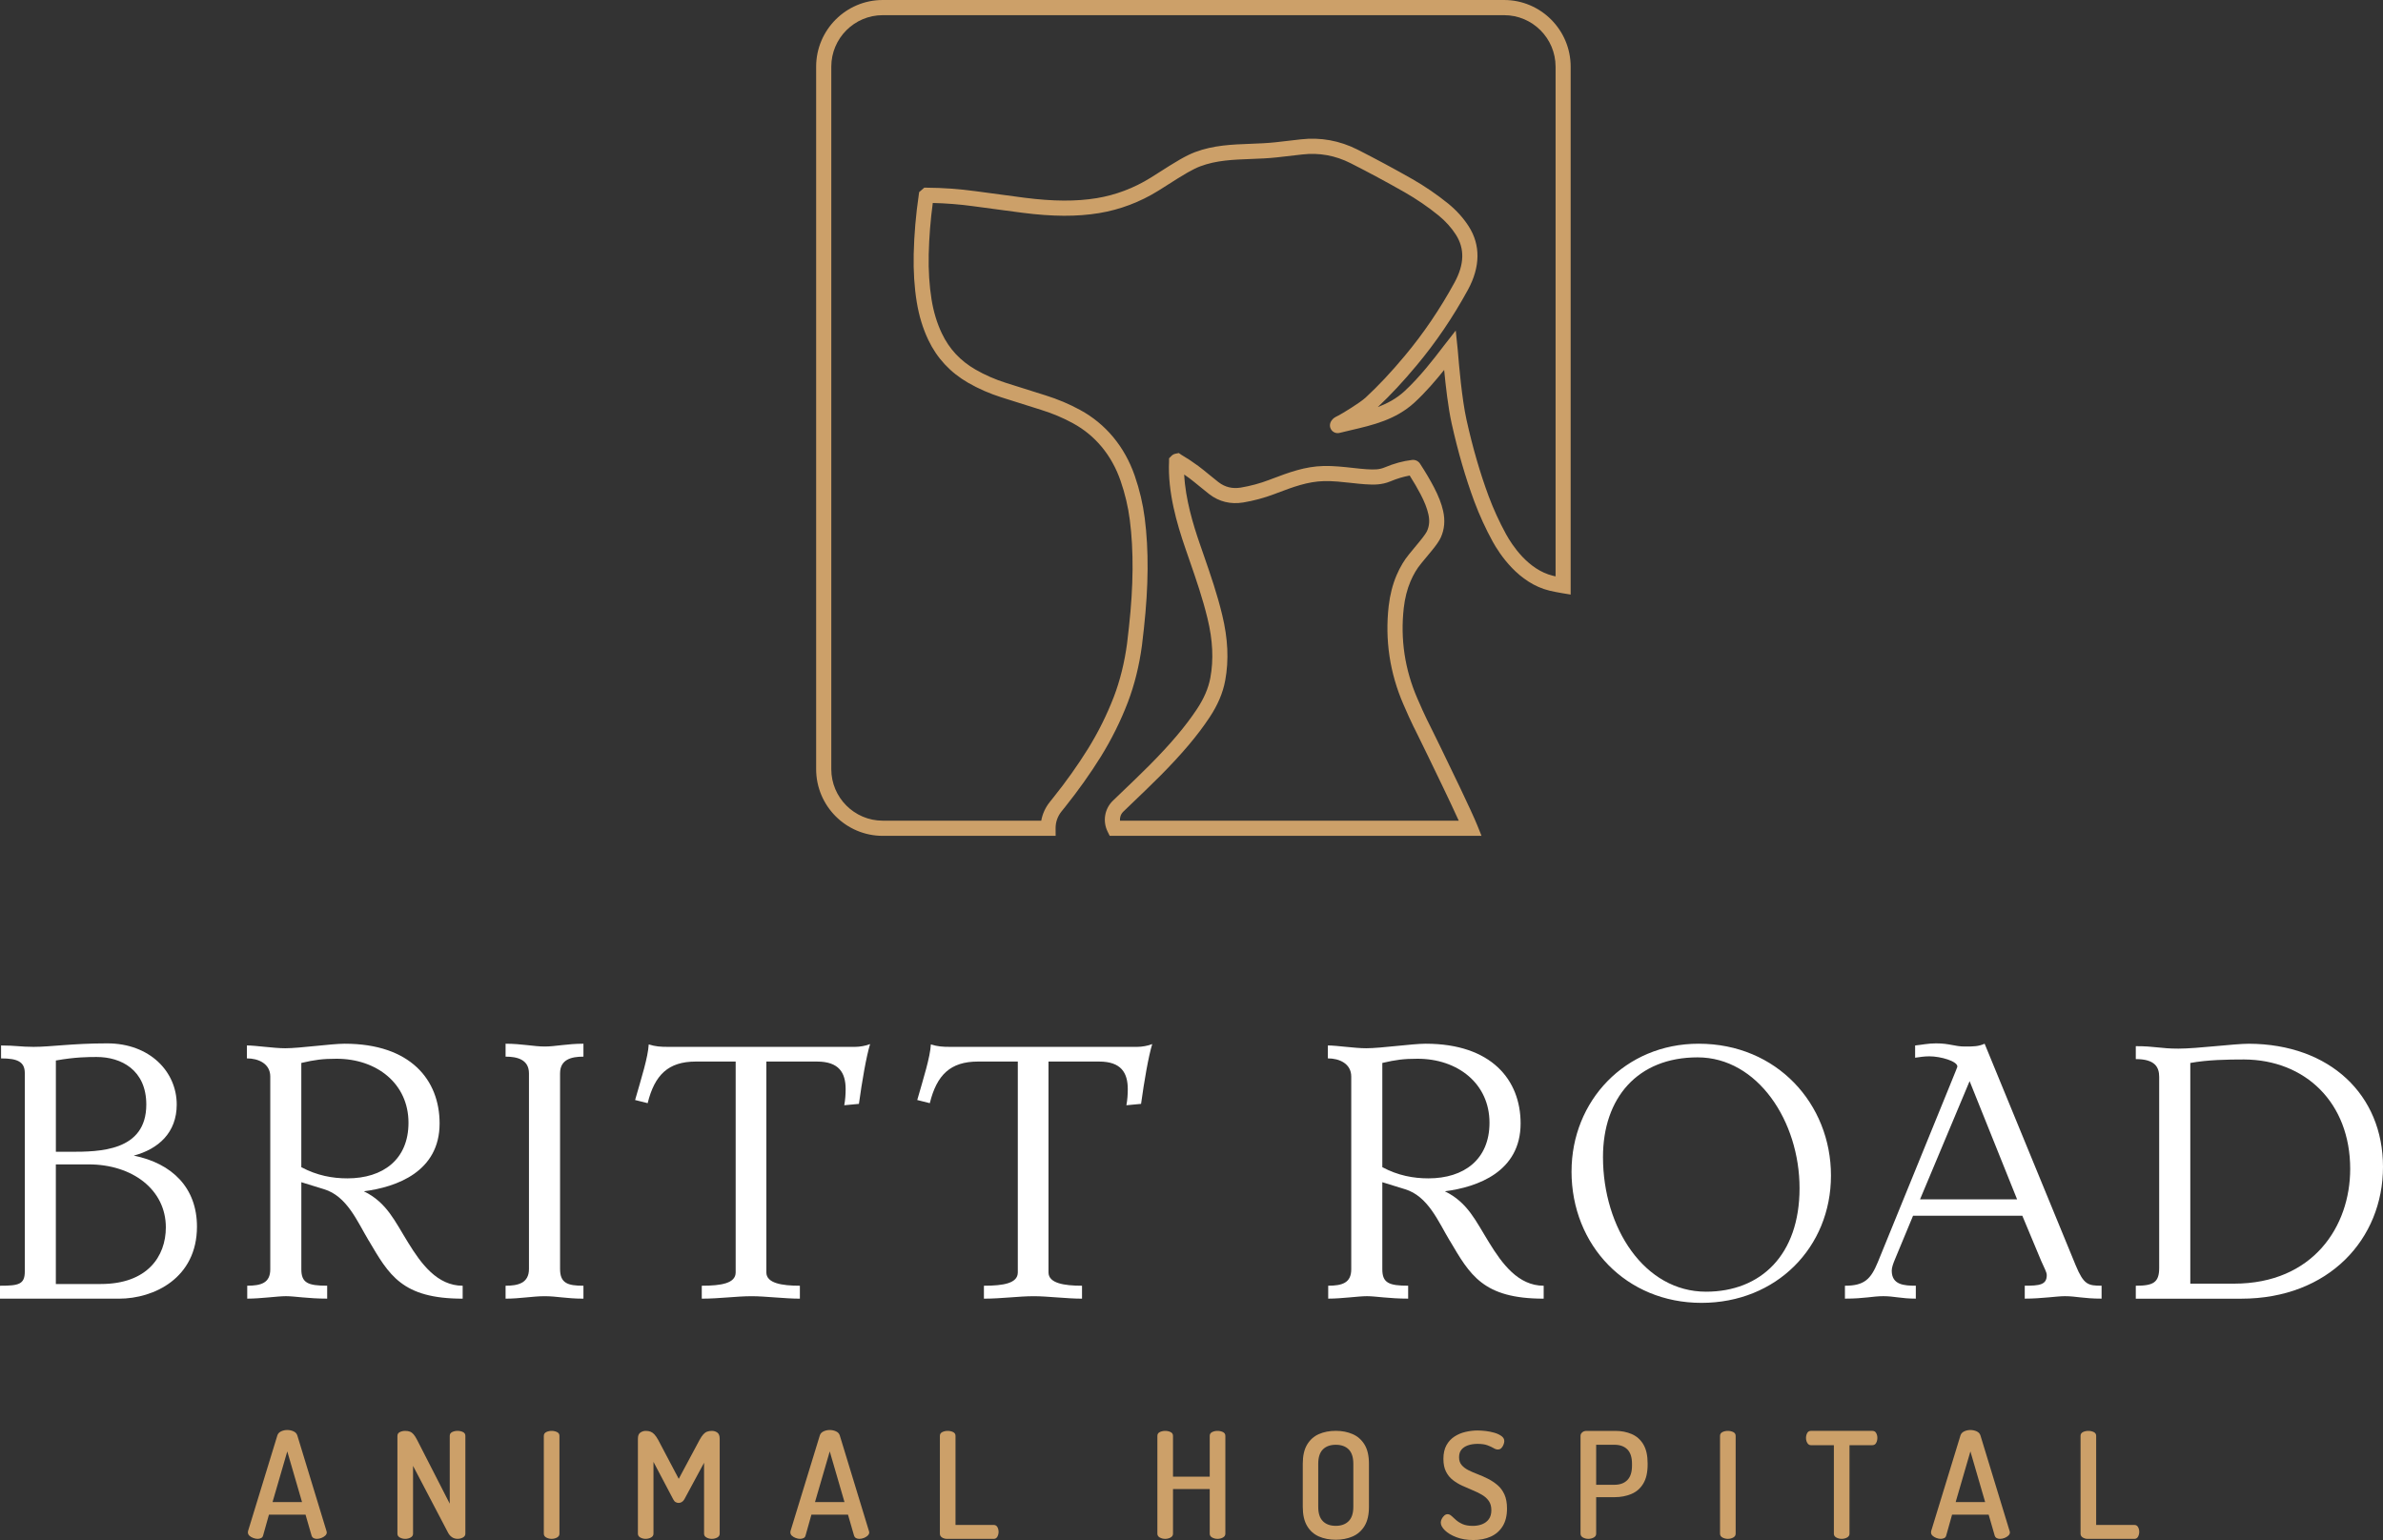 <?xml version="1.0" encoding="UTF-8"?> <svg xmlns="http://www.w3.org/2000/svg" width="362" height="234" viewBox="0 0 362 234" fill="none"><rect x="0" y="0" width="362" height="234" fill="#333333" stroke="none"/><g clip-path="url(#clip0_4931_804)"><path d="M0 195.362C2.864 195.362 3.767 195.151 3.767 193.183V163.052C3.767 161.299 2.601 160.82 0.162 160.82V158.856C2.39 158.856 3.131 159.067 5.096 159.067C7.75 159.067 10.982 158.535 16.289 158.535C22.758 158.535 26.846 162.841 26.846 167.833C26.846 172.083 24.087 174.583 20.32 175.593C26.153 176.762 29.921 180.484 29.921 186.381C29.921 194.194 23.394 197.327 18.092 197.327H0V195.362ZM8.487 175.009H10.715C15.066 175.009 22.224 174.956 22.224 167.833C22.224 162.573 18.404 160.605 14.693 160.605C13.474 160.605 11.456 160.605 8.487 161.137V175.005V175.009ZM8.487 195.099H15.329C22.382 195.099 25.193 190.902 25.193 186.49C25.193 180.752 20.101 176.924 13.47 176.924H8.483V195.099H8.487Z" fill="white"></path><path d="M56.013 188.508C54.263 185.585 52.724 181.758 49.223 180.695L45.776 179.631V192.862C45.776 194.936 46.785 195.358 49.701 195.358V197.323C46.785 197.323 44.767 196.949 43.443 196.949C42.118 196.949 39.675 197.323 37.557 197.323V195.358C39.679 195.358 41.057 194.932 41.057 192.862V163.58C41.057 161.616 39.254 160.816 37.504 160.816V158.852C38.881 158.852 41.535 159.278 43.337 159.278C45.565 159.278 50.337 158.588 52.355 158.588C62.381 158.588 66.78 164.116 66.78 170.703C66.78 178.036 60.258 180.374 55.272 181.011C58.772 182.712 59.991 185.581 62.008 188.824C63.969 192.014 66.412 195.362 70.284 195.362V197.327C61.056 197.327 59.092 193.715 56.017 188.503L56.013 188.508ZM45.772 177.347C48.158 178.621 50.491 179.047 52.772 179.047C58.184 179.047 62.053 176.178 62.053 170.597C62.053 164.643 57.224 160.873 51.127 160.873C49.005 160.873 47.838 161.031 45.772 161.51V177.347Z" fill="white"></path><path d="M76.802 195.362C78.658 195.362 80.355 194.989 80.355 192.81V163.105C80.355 160.978 78.552 160.552 76.802 160.552V158.588C79.241 158.588 81.101 159.014 82.745 159.014C84.39 159.014 86.14 158.588 88.631 158.588V160.552C86.776 160.552 85.079 160.978 85.079 163.105V192.81C85.079 194.989 86.245 195.362 88.631 195.362V197.327C86.031 197.327 84.601 196.953 82.745 196.953C80.89 196.953 79.031 197.327 76.802 197.327V195.362Z" fill="white"></path><path d="M106.61 195.362C109.579 195.362 111.755 194.989 111.755 193.341V161.299H105.706C101.518 161.299 99.448 163.32 98.386 167.622L96.478 167.143C97.434 163.795 98.439 160.662 98.548 158.693C99.557 159.014 100.351 159.067 101.465 159.067H129.895C130.584 159.067 131.54 158.908 132.176 158.641C131.592 160.552 130.956 164.274 130.478 167.728L128.25 167.939C128.408 167.091 128.461 166.238 128.461 165.496C128.461 163 127.452 161.299 124.11 161.299H116.417V193.341C116.417 194.989 118.803 195.362 121.509 195.362V197.327C119.176 197.327 116.259 196.953 114.189 196.953C111.856 196.953 109.308 197.327 106.606 197.327V195.362H106.61Z" fill="white"></path><path d="M149.469 195.362C152.439 195.362 154.614 194.989 154.614 193.341V161.299H148.566C144.377 161.299 142.307 163.32 141.246 167.622L139.338 167.143C140.294 163.795 141.298 160.662 141.408 158.693C142.416 159.014 143.21 159.067 144.324 159.067H172.754C173.443 159.067 174.399 158.908 175.035 158.641C174.452 160.552 173.816 164.274 173.338 167.728L171.11 167.939C171.268 167.091 171.32 166.238 171.32 165.496C171.32 163 170.311 161.299 166.969 161.299H159.277V193.341C159.277 194.989 161.663 195.362 164.369 195.362V197.327C162.035 197.327 159.119 196.953 157.049 196.953C154.715 196.953 152.167 197.327 149.465 197.327V195.362H149.469Z" fill="white"></path><path d="M220.224 188.508C218.474 185.585 216.934 181.758 213.434 180.695L209.987 179.631V192.862C209.987 194.936 210.995 195.358 213.912 195.358V197.323C210.995 197.323 208.978 196.949 207.653 196.949C206.329 196.949 203.886 197.323 201.767 197.323V195.358C203.89 195.358 205.267 194.932 205.267 192.862V163.58C205.267 161.616 203.465 160.816 201.715 160.816V158.852C203.092 158.852 205.745 159.278 207.548 159.278C209.776 159.278 214.548 158.588 216.565 158.588C226.592 158.588 230.995 164.116 230.995 170.703C230.995 178.036 224.469 180.374 219.486 181.011C222.986 182.712 224.206 185.581 226.223 188.824C228.184 192.014 230.626 195.362 234.499 195.362V197.327C225.271 197.327 223.306 193.715 220.232 188.503L220.224 188.508ZM209.987 177.347C212.373 178.621 214.706 179.047 216.987 179.047C222.399 179.047 226.268 176.178 226.268 170.597C226.268 164.643 221.439 160.873 215.342 160.873C213.219 160.873 212.053 161.031 209.987 161.51V177.347Z" fill="white"></path><path d="M238.733 177.984C238.733 167.302 246.847 158.588 258.04 158.588C269.921 158.588 278.141 167.728 278.141 178.621C278.141 189.514 269.864 197.964 258.461 197.964C247.057 197.964 238.729 189.25 238.729 177.984H238.733ZM259.154 196.268C267.482 196.268 273.368 190.687 273.368 180.537C273.368 170.386 267.004 160.662 257.882 160.662C248.759 160.662 243.509 166.827 243.509 175.808C243.509 186.596 249.82 196.268 259.158 196.268H259.154Z" fill="white"></path><path d="M280.263 195.362C283.233 195.362 284.189 194.352 285.25 191.803C297.237 162.362 297.342 162.204 297.342 162.046C297.342 161.25 294.798 160.504 293.101 160.504C292.307 160.504 291.667 160.609 290.925 160.715V158.856C291.987 158.75 292.886 158.535 294.109 158.535C296.179 158.535 296.921 159.014 298.46 159.014C299.785 159.014 300.53 159.014 301.482 158.588L315.324 192.278C316.544 195.2 317.18 195.358 319.25 195.358V197.323C316.491 197.323 315.377 196.949 313.68 196.949C312.408 196.949 310.18 197.323 307.579 197.323V195.358C309.754 195.358 310.921 195.253 310.921 193.763C310.921 193.285 310.601 192.806 310.074 191.584L307.21 184.729H290.609L287.851 191.373C287.587 192.01 287.373 192.595 287.373 193.073C287.373 195.253 289.281 195.358 291.031 195.358V197.323C288.803 197.323 287.741 196.949 286.097 196.949C284.452 196.949 283.285 197.323 280.263 197.323V195.358V195.362ZM291.671 182.237H306.416L299.202 164.274L291.671 182.237Z" fill="white"></path><path d="M324.447 195.362C327.101 195.362 328 194.883 328 192.651V163.637C328 162.147 327.364 160.925 324.447 160.925V158.961C327.417 158.961 328.162 159.335 330.917 159.335C333.833 159.335 339.351 158.592 341.632 158.592C353.938 158.645 362 166.352 362 177.298C362 188.244 353.78 197.331 340.465 197.331H324.447V195.366V195.362ZM332.723 195.046H339.355C351.394 195.046 357.017 186.332 357.017 177.614C357.017 167.569 350.228 161.035 340.894 160.982C338.346 160.982 335.324 161.035 332.727 161.514V195.046H332.723Z" fill="white"></path><path d="M225.056 127.004H168.574L168.258 126.363C167.468 124.76 167.804 122.856 169.092 121.631C171.713 119.131 173.532 117.369 174.65 116.241C177.842 113.022 180.119 110.323 181.82 107.754C182.902 106.123 183.57 104.56 183.866 102.977C184.372 100.222 184.235 97.283 183.437 93.992C182.683 90.879 181.751 88.188 180.674 85.075C180.471 84.487 180.265 83.886 180.05 83.265C178.786 79.592 177.368 74.779 177.591 70.095V69.636L177.899 69.328C178.073 69.129 178.308 68.991 178.571 68.938L179.074 68.837L179.451 69.101C180.309 69.6 181.176 70.172 182.031 70.805C182.529 71.175 183.092 71.633 183.684 72.12C184.158 72.51 184.652 72.916 185.11 73.269C186.102 74.028 187.212 74.296 188.504 74.085C189.951 73.841 191.385 73.456 192.766 72.932L193.074 72.814C195.825 71.775 198.194 70.878 201.083 70.805C202.565 70.769 204.153 70.947 205.555 71.102C206.288 71.183 206.981 71.26 207.572 71.296C208.776 71.378 209.529 71.357 210.331 71.025C211.79 70.416 213.114 70.055 214.496 69.888C214.998 69.823 215.488 70.067 215.743 70.497C216.553 71.739 217.25 72.924 217.821 74.016C218.522 75.355 218.98 76.536 219.223 77.624C219.547 79.056 219.434 80.408 218.887 81.633C218.648 82.169 218.166 82.871 217.368 83.829L216.436 84.953C216.152 85.294 215.978 85.505 215.913 85.587L215.861 85.656C215.257 86.374 214.722 87.275 214.269 88.33C213.758 89.527 213.414 90.895 213.244 92.385C212.713 97.113 213.402 101.727 215.302 106.107C215.889 107.47 216.4 108.595 216.776 109.362C216.821 109.459 216.861 109.532 216.906 109.617L217.846 111.521C218.186 112.211 218.567 112.994 218.972 113.822C219.004 113.887 219.041 113.96 219.073 114.033L219.162 114.216C220.183 116.31 223.562 123.274 224.425 125.425L225.061 127.008L225.056 127.004ZM170.137 124.699H221.597C220.297 121.821 217.915 116.919 217.096 115.23C217.064 115.165 217.027 115.092 216.995 115.019L216.906 114.837C216.497 113.996 216.116 113.217 215.776 112.527L215.261 111.476C215.241 111.44 215.213 111.395 215.192 111.338L214.86 110.664C214.808 110.563 214.751 110.457 214.698 110.348C214.313 109.569 213.787 108.404 213.183 107.008C211.125 102.255 210.372 97.243 210.951 92.109C211.149 90.396 211.551 88.817 212.15 87.409C212.689 86.151 213.337 85.067 214.078 84.182C214.139 84.105 214.273 83.947 214.666 83.468L215.597 82.34C216.436 81.329 216.699 80.867 216.784 80.68C217.137 79.892 217.198 79.077 216.979 78.115C216.78 77.222 216.391 76.228 215.784 75.071C215.326 74.194 214.775 73.253 214.147 72.258C213.191 72.429 212.243 72.713 211.21 73.143C209.873 73.695 208.658 73.667 207.423 73.585C206.778 73.545 206.061 73.468 205.3 73.382C203.971 73.236 202.464 73.066 201.131 73.103C198.636 73.163 196.432 73.995 193.88 74.961L193.568 75.079C192.049 75.655 190.465 76.081 188.865 76.349C186.933 76.662 185.199 76.236 183.7 75.087C183.21 74.71 182.703 74.292 182.213 73.89C181.646 73.423 181.107 72.981 180.658 72.648C180.402 72.461 180.147 72.275 179.888 72.1C180.082 75.883 181.273 79.763 182.217 82.506C182.432 83.127 182.639 83.724 182.841 84.308C183.939 87.478 184.887 90.217 185.665 93.44C186.54 97.052 186.69 100.307 186.122 103.391C185.77 105.291 184.988 107.129 183.728 109.025C181.942 111.724 179.576 114.532 176.275 117.86C175.14 119.001 173.305 120.778 170.672 123.295C170.222 123.725 170.097 124.24 170.137 124.695V124.699ZM214.775 72.169H214.771C214.771 72.169 214.771 72.169 214.775 72.169Z" fill="#CCA069"></path><path d="M160.383 127.004H134.096C128.518 127.004 123.98 122.459 123.98 116.87V10.134C123.98 4.546 128.518 0 134.096 0H228.484C234.062 0 238.599 4.546 238.599 10.134V90.343L237.258 90.12C236.626 90.015 235.99 89.889 235.37 89.743C230.679 88.618 227.787 84.162 226.758 82.299C225.693 80.355 224.753 78.31 223.971 76.22C222.626 72.595 221.496 68.707 220.519 64.336C219.985 61.934 219.608 58.597 219.381 56.211C218.166 57.729 216.55 59.628 214.86 61.175C212.012 63.776 208.577 64.58 205.251 65.355C204.676 65.489 204.101 65.623 203.522 65.769C203.048 65.899 202.537 65.724 202.25 65.322C201.962 64.921 201.958 64.381 202.241 63.951C202.505 63.557 202.711 63.447 203.214 63.188L203.311 63.143C203.793 62.904 206.592 61.203 207.431 60.428C209.379 58.63 211.34 56.54 213.418 54.044C216.238 50.671 218.769 46.933 220.949 42.94C222.46 40.172 222.525 37.785 221.151 35.642C220.479 34.591 219.6 33.617 218.539 32.744C216.934 31.442 215.192 30.248 213.37 29.209C210.672 27.671 207.909 26.186 205.158 24.79C202.849 23.625 200.394 23.178 197.854 23.467C195.683 23.718 194.403 23.868 194.002 23.909C192.665 24.059 191.32 24.108 190.016 24.157C187.322 24.258 184.778 24.351 182.339 25.269C181.816 25.463 181.152 25.788 180.354 26.243C179.402 26.791 178.316 27.485 177.356 28.097C176.862 28.414 176.392 28.714 175.963 28.978C173.176 30.707 170.15 31.852 166.974 32.379C163.599 32.935 159.897 32.919 155.319 32.33C155.007 32.29 153.99 32.152 152.273 31.925L147.914 31.34C145.819 31.052 143.733 30.886 141.699 30.841C141.347 33.451 141.14 36.077 141.08 38.662C141.027 41.101 141.173 43.406 141.513 45.513C141.817 47.388 142.344 49.125 143.081 50.667C144.207 53.029 145.884 54.827 148.209 56.166C149.619 56.978 151.163 57.652 152.795 58.171C153.067 58.257 155.076 58.89 158.807 60.067C160.686 60.655 162.457 61.402 164.073 62.287C167.966 64.401 170.838 67.855 172.374 72.279C173.111 74.409 173.621 76.573 173.893 78.712C174.517 83.553 174.476 89.041 173.771 95.482C173.625 96.813 173.528 97.665 173.471 98.087C173.058 101.164 172.337 104.061 171.336 106.695C170.227 109.589 168.833 112.385 167.2 115.015C165.6 117.58 163.785 120.133 161.805 122.609C161.655 122.8 161.493 122.999 161.335 123.193L161.241 123.311C160.658 124.042 160.35 124.922 160.354 125.848L160.362 127.008L160.383 127.004ZM134.096 2.305C129.786 2.305 126.281 5.816 126.281 10.134V116.87C126.281 121.188 129.786 124.699 134.096 124.699H158.175C158.361 123.668 158.799 122.706 159.471 121.862L159.568 121.74C159.718 121.554 159.872 121.363 160.022 121.172C161.954 118.761 163.717 116.282 165.264 113.794C166.82 111.29 168.144 108.623 169.206 105.871C170.145 103.404 170.822 100.681 171.211 97.783C171.264 97.381 171.361 96.545 171.503 95.234C172.187 88.972 172.228 83.667 171.628 79.004C171.377 77.019 170.903 75.01 170.218 73.034C168.873 69.166 166.374 66.15 162.991 64.312C161.505 63.496 159.876 62.81 158.138 62.27C154.395 61.093 152.386 60.46 152.115 60.371C150.324 59.803 148.631 59.06 147.079 58.167C144.373 56.609 142.335 54.421 141.023 51.661C140.193 49.92 139.601 47.976 139.261 45.882C138.896 43.638 138.742 41.19 138.799 38.609C138.868 35.634 139.127 32.606 139.569 29.611L139.629 29.189L140.399 28.52H140.833C143.247 28.536 145.742 28.714 148.242 29.055L152.601 29.64C154.314 29.871 155.327 30.005 155.635 30.046C159.982 30.602 163.474 30.622 166.617 30.106C169.497 29.627 172.24 28.588 174.772 27.018C175.189 26.758 175.655 26.462 176.141 26.153C177.121 25.528 178.227 24.818 179.232 24.242C180.155 23.714 180.917 23.345 181.561 23.105C184.34 22.058 187.192 21.953 189.951 21.851C191.211 21.803 192.515 21.754 193.771 21.616C194.172 21.571 195.448 21.425 197.611 21.174C200.605 20.833 203.497 21.36 206.215 22.728C208.998 24.14 211.794 25.646 214.528 27.2C216.46 28.304 218.304 29.567 220.013 30.951C221.269 31.981 222.31 33.138 223.108 34.388C224.927 37.221 224.886 40.557 222.991 44.035C220.742 48.163 218.121 52.027 215.205 55.513C213.167 57.96 211.235 60.038 209.31 61.84C210.765 61.296 212.122 60.57 213.329 59.466C215.666 57.327 217.911 54.393 218.992 52.98C219.15 52.773 219.28 52.603 219.385 52.469L221.139 50.225L221.435 53.057C221.443 53.143 221.459 53.337 221.484 53.622C221.625 55.334 222.059 60.55 222.784 63.821C223.736 68.086 224.838 71.877 226.142 75.4C226.884 77.385 227.775 79.329 228.788 81.175C229.667 82.77 232.117 86.577 235.913 87.486C236.043 87.519 236.177 87.547 236.306 87.576V10.134C236.306 5.816 232.802 2.305 228.492 2.305H134.104H134.096ZM202.991 63.529C202.991 63.529 202.963 63.537 202.95 63.537C202.963 63.537 202.975 63.529 202.991 63.529ZM203.355 63.127C203.355 63.127 203.351 63.127 203.347 63.127H203.355Z" fill="#CCA069"></path><path d="M39.137 233.822C38.926 233.822 38.703 233.777 38.464 233.688C38.225 233.599 38.031 233.481 37.881 233.339C37.731 233.197 37.658 233.03 37.658 232.836C37.658 232.791 37.666 232.722 37.682 232.633L42.138 218.091C42.227 217.823 42.418 217.62 42.709 217.486C43.001 217.352 43.309 217.283 43.637 217.283C43.965 217.283 44.297 217.352 44.589 217.486C44.881 217.62 45.071 217.823 45.16 218.091L49.596 232.633C49.625 232.722 49.641 232.791 49.641 232.836C49.641 233.014 49.564 233.181 49.406 233.331C49.248 233.481 49.053 233.599 48.822 233.688C48.592 233.777 48.365 233.822 48.138 233.822C47.943 233.822 47.777 233.785 47.636 233.708C47.494 233.635 47.392 233.505 47.332 233.327L46.412 230.141H40.858L39.963 233.327C39.918 233.505 39.817 233.635 39.659 233.708C39.501 233.781 39.327 233.822 39.133 233.822H39.137ZM41.401 228.233H45.882L43.641 220.534L41.401 228.233Z" fill="#CCA069"></path><path d="M61.559 233.822C61.259 233.822 60.988 233.753 60.74 233.619C60.493 233.485 60.372 233.29 60.372 233.034V218.2C60.372 217.916 60.493 217.713 60.74 217.596C60.988 217.478 61.259 217.417 61.559 217.417C61.842 217.417 62.085 217.458 62.288 217.539C62.49 217.62 62.673 217.758 62.835 217.953C63.001 218.148 63.171 218.416 63.349 218.761L68.32 228.477V218.176C68.32 217.908 68.441 217.713 68.689 217.592C68.936 217.474 69.207 217.413 69.507 217.413C69.807 217.413 70.078 217.474 70.325 217.592C70.572 217.709 70.694 217.904 70.694 218.176V233.03C70.694 233.286 70.572 233.481 70.325 233.615C70.078 233.749 69.807 233.818 69.507 233.818C69.207 233.818 68.94 233.745 68.701 233.595C68.462 233.444 68.259 233.229 68.097 232.945L62.746 222.734V233.034C62.746 233.29 62.624 233.485 62.377 233.619C62.13 233.753 61.858 233.822 61.559 233.822Z" fill="#CCA069"></path><path d="M83.799 233.822C83.499 233.822 83.228 233.753 82.981 233.619C82.733 233.485 82.612 233.29 82.612 233.034V218.18C82.612 217.912 82.733 217.717 82.981 217.596C83.228 217.478 83.499 217.417 83.799 217.417C84.099 217.417 84.37 217.478 84.617 217.596C84.864 217.713 84.986 217.908 84.986 218.18V233.034C84.986 233.29 84.864 233.485 84.617 233.619C84.37 233.753 84.099 233.822 83.799 233.822Z" fill="#CCA069"></path><path d="M98.091 233.822C97.791 233.822 97.519 233.753 97.272 233.619C97.025 233.485 96.904 233.29 96.904 233.034V218.606C96.904 218.156 97.025 217.847 97.272 217.677C97.519 217.506 97.791 217.417 98.091 217.417C98.374 217.417 98.621 217.458 98.828 217.539C99.038 217.62 99.233 217.758 99.411 217.953C99.589 218.148 99.776 218.415 99.97 218.76L103.106 224.706L106.286 218.76C106.48 218.415 106.662 218.148 106.833 217.953C107.003 217.758 107.193 217.62 107.404 217.539C107.614 217.458 107.857 217.417 108.141 217.417C108.453 217.417 108.732 217.502 108.971 217.677C109.21 217.847 109.328 218.16 109.328 218.606V233.034C109.328 233.29 109.206 233.485 108.959 233.619C108.712 233.753 108.441 233.822 108.141 233.822C107.841 233.822 107.57 233.753 107.323 233.619C107.076 233.485 106.954 233.29 106.954 233.034V222.263L103.952 227.827C103.831 228.022 103.697 228.16 103.547 228.241C103.397 228.322 103.239 228.363 103.077 228.363C102.944 228.363 102.802 228.326 102.652 228.249C102.502 228.176 102.376 228.034 102.271 227.823L99.269 222.125V233.03C99.269 233.286 99.148 233.481 98.901 233.615C98.654 233.749 98.382 233.818 98.082 233.818L98.091 233.822Z" fill="#CCA069"></path><path d="M121.542 233.822C121.331 233.822 121.108 233.777 120.869 233.688C120.63 233.599 120.436 233.481 120.286 233.339C120.136 233.197 120.063 233.03 120.063 232.836C120.063 232.791 120.071 232.722 120.087 232.633L124.543 218.091C124.632 217.823 124.823 217.62 125.115 217.486C125.406 217.352 125.714 217.283 126.042 217.283C126.37 217.283 126.703 217.352 126.994 217.486C127.286 217.62 127.476 217.823 127.565 218.091L132.001 232.633C132.03 232.722 132.046 232.791 132.046 232.836C132.046 233.014 131.969 233.181 131.811 233.331C131.653 233.481 131.458 233.599 131.228 233.688C130.997 233.777 130.77 233.822 130.543 233.822C130.348 233.822 130.182 233.785 130.041 233.708C129.899 233.635 129.798 233.505 129.737 233.327L128.817 230.141H123.263L122.368 233.327C122.323 233.505 122.222 233.635 122.064 233.708C121.906 233.781 121.732 233.822 121.538 233.822H121.542ZM123.806 228.233H128.286L126.046 220.534L123.806 228.233Z" fill="#CCA069"></path><path d="M143.83 233.822C143.575 233.822 143.336 233.753 143.113 233.619C142.89 233.485 142.777 233.29 142.777 233.034V218.18C142.777 217.912 142.898 217.717 143.145 217.596C143.393 217.478 143.664 217.417 143.964 217.417C144.264 217.417 144.535 217.478 144.782 217.596C145.029 217.713 145.151 217.908 145.151 218.18V231.711H150.976C151.215 231.711 151.393 231.821 151.515 232.036C151.632 232.251 151.693 232.495 151.693 232.766C151.693 233.022 151.632 233.262 151.515 233.485C151.393 233.708 151.215 233.822 150.976 233.822H143.83Z" fill="#CCA069"></path><path d="M177.004 233.822C176.704 233.822 176.433 233.753 176.186 233.619C175.938 233.485 175.817 233.29 175.817 233.034V218.18C175.817 217.912 175.938 217.717 176.186 217.596C176.433 217.478 176.704 217.417 177.004 217.417C177.304 217.417 177.575 217.478 177.822 217.596C178.069 217.713 178.191 217.908 178.191 218.18V224.373H183.769V218.18C183.769 217.912 183.89 217.717 184.138 217.596C184.385 217.474 184.656 217.417 184.956 217.417C185.256 217.417 185.527 217.478 185.774 217.596C186.021 217.713 186.143 217.908 186.143 218.18V233.034C186.143 233.29 186.021 233.485 185.774 233.619C185.527 233.753 185.256 233.822 184.956 233.822C184.656 233.822 184.385 233.753 184.138 233.619C183.89 233.485 183.769 233.29 183.769 233.034V226.257H178.191V233.034C178.191 233.29 178.069 233.485 177.822 233.619C177.575 233.753 177.304 233.822 177.004 233.822Z" fill="#CCA069"></path><path d="M202.918 233.956C201.962 233.956 201.107 233.789 200.354 233.461C199.6 233.132 199.001 232.6 198.563 231.866C198.122 231.131 197.903 230.161 197.903 228.948V222.417C197.903 221.204 198.122 220.234 198.563 219.499C199.005 218.765 199.6 218.233 200.354 217.904C201.107 217.576 201.962 217.409 202.918 217.409C203.874 217.409 204.708 217.576 205.47 217.904C206.232 218.233 206.835 218.765 207.285 219.499C207.735 220.234 207.957 221.204 207.957 222.417V228.948C207.957 230.161 207.735 231.131 207.285 231.866C206.835 232.6 206.232 233.132 205.47 233.461C204.708 233.789 203.858 233.956 202.918 233.956ZM202.918 231.845C203.74 231.845 204.388 231.61 204.866 231.139C205.344 230.668 205.583 229.938 205.583 228.952V222.422C205.583 221.435 205.349 220.705 204.879 220.234C204.409 219.763 203.757 219.528 202.918 219.528C202.079 219.528 201.427 219.763 200.957 220.234C200.487 220.705 200.252 221.435 200.252 222.422V228.952C200.252 229.938 200.487 230.668 200.957 231.139C201.427 231.61 202.079 231.845 202.918 231.845Z" fill="#CCA069"></path><path d="M223.817 234.001C222.845 234.001 221.986 233.859 221.241 233.574C220.495 233.29 219.912 232.941 219.495 232.531C219.077 232.121 218.867 231.728 218.867 231.354C218.867 231.176 218.915 230.989 219.013 230.794C219.11 230.6 219.235 230.433 219.393 230.291C219.551 230.149 219.717 230.076 219.896 230.076C220.106 230.076 220.301 230.161 220.491 230.336C220.677 230.506 220.904 230.713 221.176 230.953C221.443 231.192 221.779 231.403 222.184 231.582C222.59 231.76 223.104 231.85 223.728 231.85C224.267 231.85 224.749 231.764 225.174 231.59C225.599 231.419 225.936 231.156 226.183 230.807C226.43 230.453 226.551 230.011 226.551 229.471C226.551 228.903 226.422 228.432 226.158 228.059C225.895 227.685 225.547 227.369 225.105 227.117C224.664 226.862 224.19 226.63 223.683 226.423C223.177 226.212 222.658 225.989 222.136 225.75C221.613 225.51 221.135 225.222 220.702 224.885C220.268 224.548 219.92 224.122 219.661 223.607C219.397 223.091 219.268 222.442 219.268 221.667C219.268 220.843 219.422 220.157 219.726 219.601C220.029 219.049 220.438 218.606 220.945 218.278C221.451 217.949 222.01 217.714 222.626 217.572C223.238 217.43 223.841 217.356 224.441 217.356C224.814 217.356 225.227 217.381 225.684 217.434C226.138 217.486 226.584 217.576 227.017 217.701C227.451 217.827 227.807 217.998 228.091 218.205C228.374 218.412 228.516 218.667 228.516 218.968C228.516 219.118 228.48 219.292 228.403 219.495C228.33 219.698 228.22 219.873 228.079 220.023C227.937 220.173 227.755 220.246 227.532 220.246C227.337 220.246 227.123 220.177 226.884 220.031C226.645 219.889 226.337 219.747 225.956 219.605C225.575 219.463 225.073 219.39 224.445 219.39C223.906 219.39 223.424 219.467 222.999 219.613C222.573 219.763 222.241 219.982 222.002 220.275C221.763 220.567 221.646 220.952 221.646 221.431C221.646 221.91 221.775 222.304 222.039 222.608C222.298 222.917 222.646 223.176 223.08 223.396C223.513 223.615 223.987 223.818 224.502 224.012C225.016 224.207 225.531 224.435 226.049 224.698C226.564 224.962 227.042 225.279 227.483 225.652C227.925 226.026 228.273 226.5 228.536 227.077C228.8 227.653 228.929 228.367 228.929 229.22C228.929 230.295 228.711 231.192 228.269 231.902C227.827 232.613 227.224 233.14 226.454 233.485C225.684 233.83 224.809 234.001 223.821 234.001H223.817Z" fill="#CCA069"></path><path d="M241.285 233.822C240.985 233.822 240.714 233.753 240.467 233.619C240.219 233.485 240.098 233.29 240.098 233.034V218.18C240.098 217.969 240.183 217.79 240.357 217.64C240.527 217.49 240.75 217.417 241.017 217.417H245.384C246.296 217.417 247.122 217.579 247.872 217.9C248.617 218.221 249.209 218.744 249.642 219.471C250.075 220.197 250.29 221.159 250.29 222.352V222.531C250.29 223.728 250.071 224.694 249.63 225.425C249.188 226.159 248.585 226.687 247.815 227.007C247.045 227.328 246.191 227.49 245.251 227.49H242.472V233.034C242.472 233.29 242.35 233.485 242.103 233.619C241.856 233.753 241.585 233.822 241.285 233.822ZM242.472 225.607H245.251C246.085 225.607 246.742 225.368 247.211 224.889C247.681 224.41 247.916 223.675 247.916 222.689V222.421C247.916 221.435 247.681 220.704 247.211 220.234C246.742 219.763 246.089 219.527 245.251 219.527H242.472V225.607Z" fill="#CCA069"></path><path d="M262.476 233.822C262.176 233.822 261.904 233.753 261.657 233.619C261.41 233.485 261.289 233.29 261.289 233.034V218.18C261.289 217.912 261.41 217.717 261.657 217.596C261.904 217.474 262.176 217.417 262.476 217.417C262.775 217.417 263.047 217.478 263.294 217.596C263.541 217.713 263.662 217.908 263.662 218.18V233.034C263.662 233.29 263.541 233.485 263.294 233.619C263.047 233.753 262.775 233.822 262.476 233.822Z" fill="#CCA069"></path><path d="M279.769 233.822C279.469 233.822 279.198 233.753 278.951 233.619C278.704 233.485 278.582 233.29 278.582 233.034V219.593H275.11C274.871 219.593 274.685 219.479 274.551 219.256C274.418 219.032 274.349 218.777 274.349 218.493C274.349 218.225 274.41 217.977 274.527 217.75C274.645 217.527 274.839 217.413 275.11 217.413H284.407C284.691 217.413 284.894 217.527 285.011 217.75C285.129 217.973 285.189 218.213 285.189 218.468C285.189 218.769 285.125 219.028 284.999 219.256C284.873 219.479 284.675 219.593 284.403 219.593H280.956V233.034C280.956 233.29 280.835 233.485 280.587 233.619C280.34 233.753 280.069 233.822 279.769 233.822Z" fill="#CCA069"></path><path d="M294.818 233.822C294.608 233.822 294.385 233.777 294.146 233.688C293.907 233.599 293.713 233.481 293.563 233.339C293.413 233.197 293.34 233.03 293.34 232.836C293.34 232.791 293.348 232.722 293.364 232.633L297.82 218.091C297.909 217.823 298.1 217.62 298.391 217.486C298.683 217.352 298.991 217.283 299.319 217.283C299.647 217.283 299.979 217.352 300.271 217.486C300.563 217.62 300.753 217.823 300.842 218.091L305.278 232.633C305.306 232.722 305.323 232.791 305.323 232.836C305.323 233.014 305.246 233.181 305.088 233.331C304.93 233.481 304.735 233.599 304.504 233.688C304.273 233.777 304.047 233.822 303.82 233.822C303.625 233.822 303.459 233.785 303.317 233.708C303.176 233.635 303.074 233.505 303.014 233.327L302.094 230.141H296.54L295.645 233.327C295.6 233.505 295.499 233.635 295.341 233.708C295.183 233.781 295.009 233.822 294.814 233.822H294.818ZM297.083 228.233H301.563L299.323 220.534L297.083 228.233Z" fill="#CCA069"></path><path d="M317.107 233.822C316.852 233.822 316.613 233.753 316.39 233.619C316.167 233.485 316.054 233.29 316.054 233.034V218.18C316.054 217.912 316.175 217.717 316.422 217.596C316.669 217.474 316.941 217.417 317.241 217.417C317.54 217.417 317.812 217.478 318.059 217.596C318.306 217.713 318.428 217.908 318.428 218.18V231.711H324.253C324.492 231.711 324.67 231.821 324.792 232.036C324.909 232.251 324.97 232.495 324.97 232.766C324.97 233.022 324.909 233.262 324.792 233.485C324.67 233.708 324.492 233.822 324.253 233.822H317.107Z" fill="#CCA069"></path></g><defs><clipPath id="clip0_4931_804"><rect width="362" height="234" fill="white"></rect></clipPath></defs></svg> 